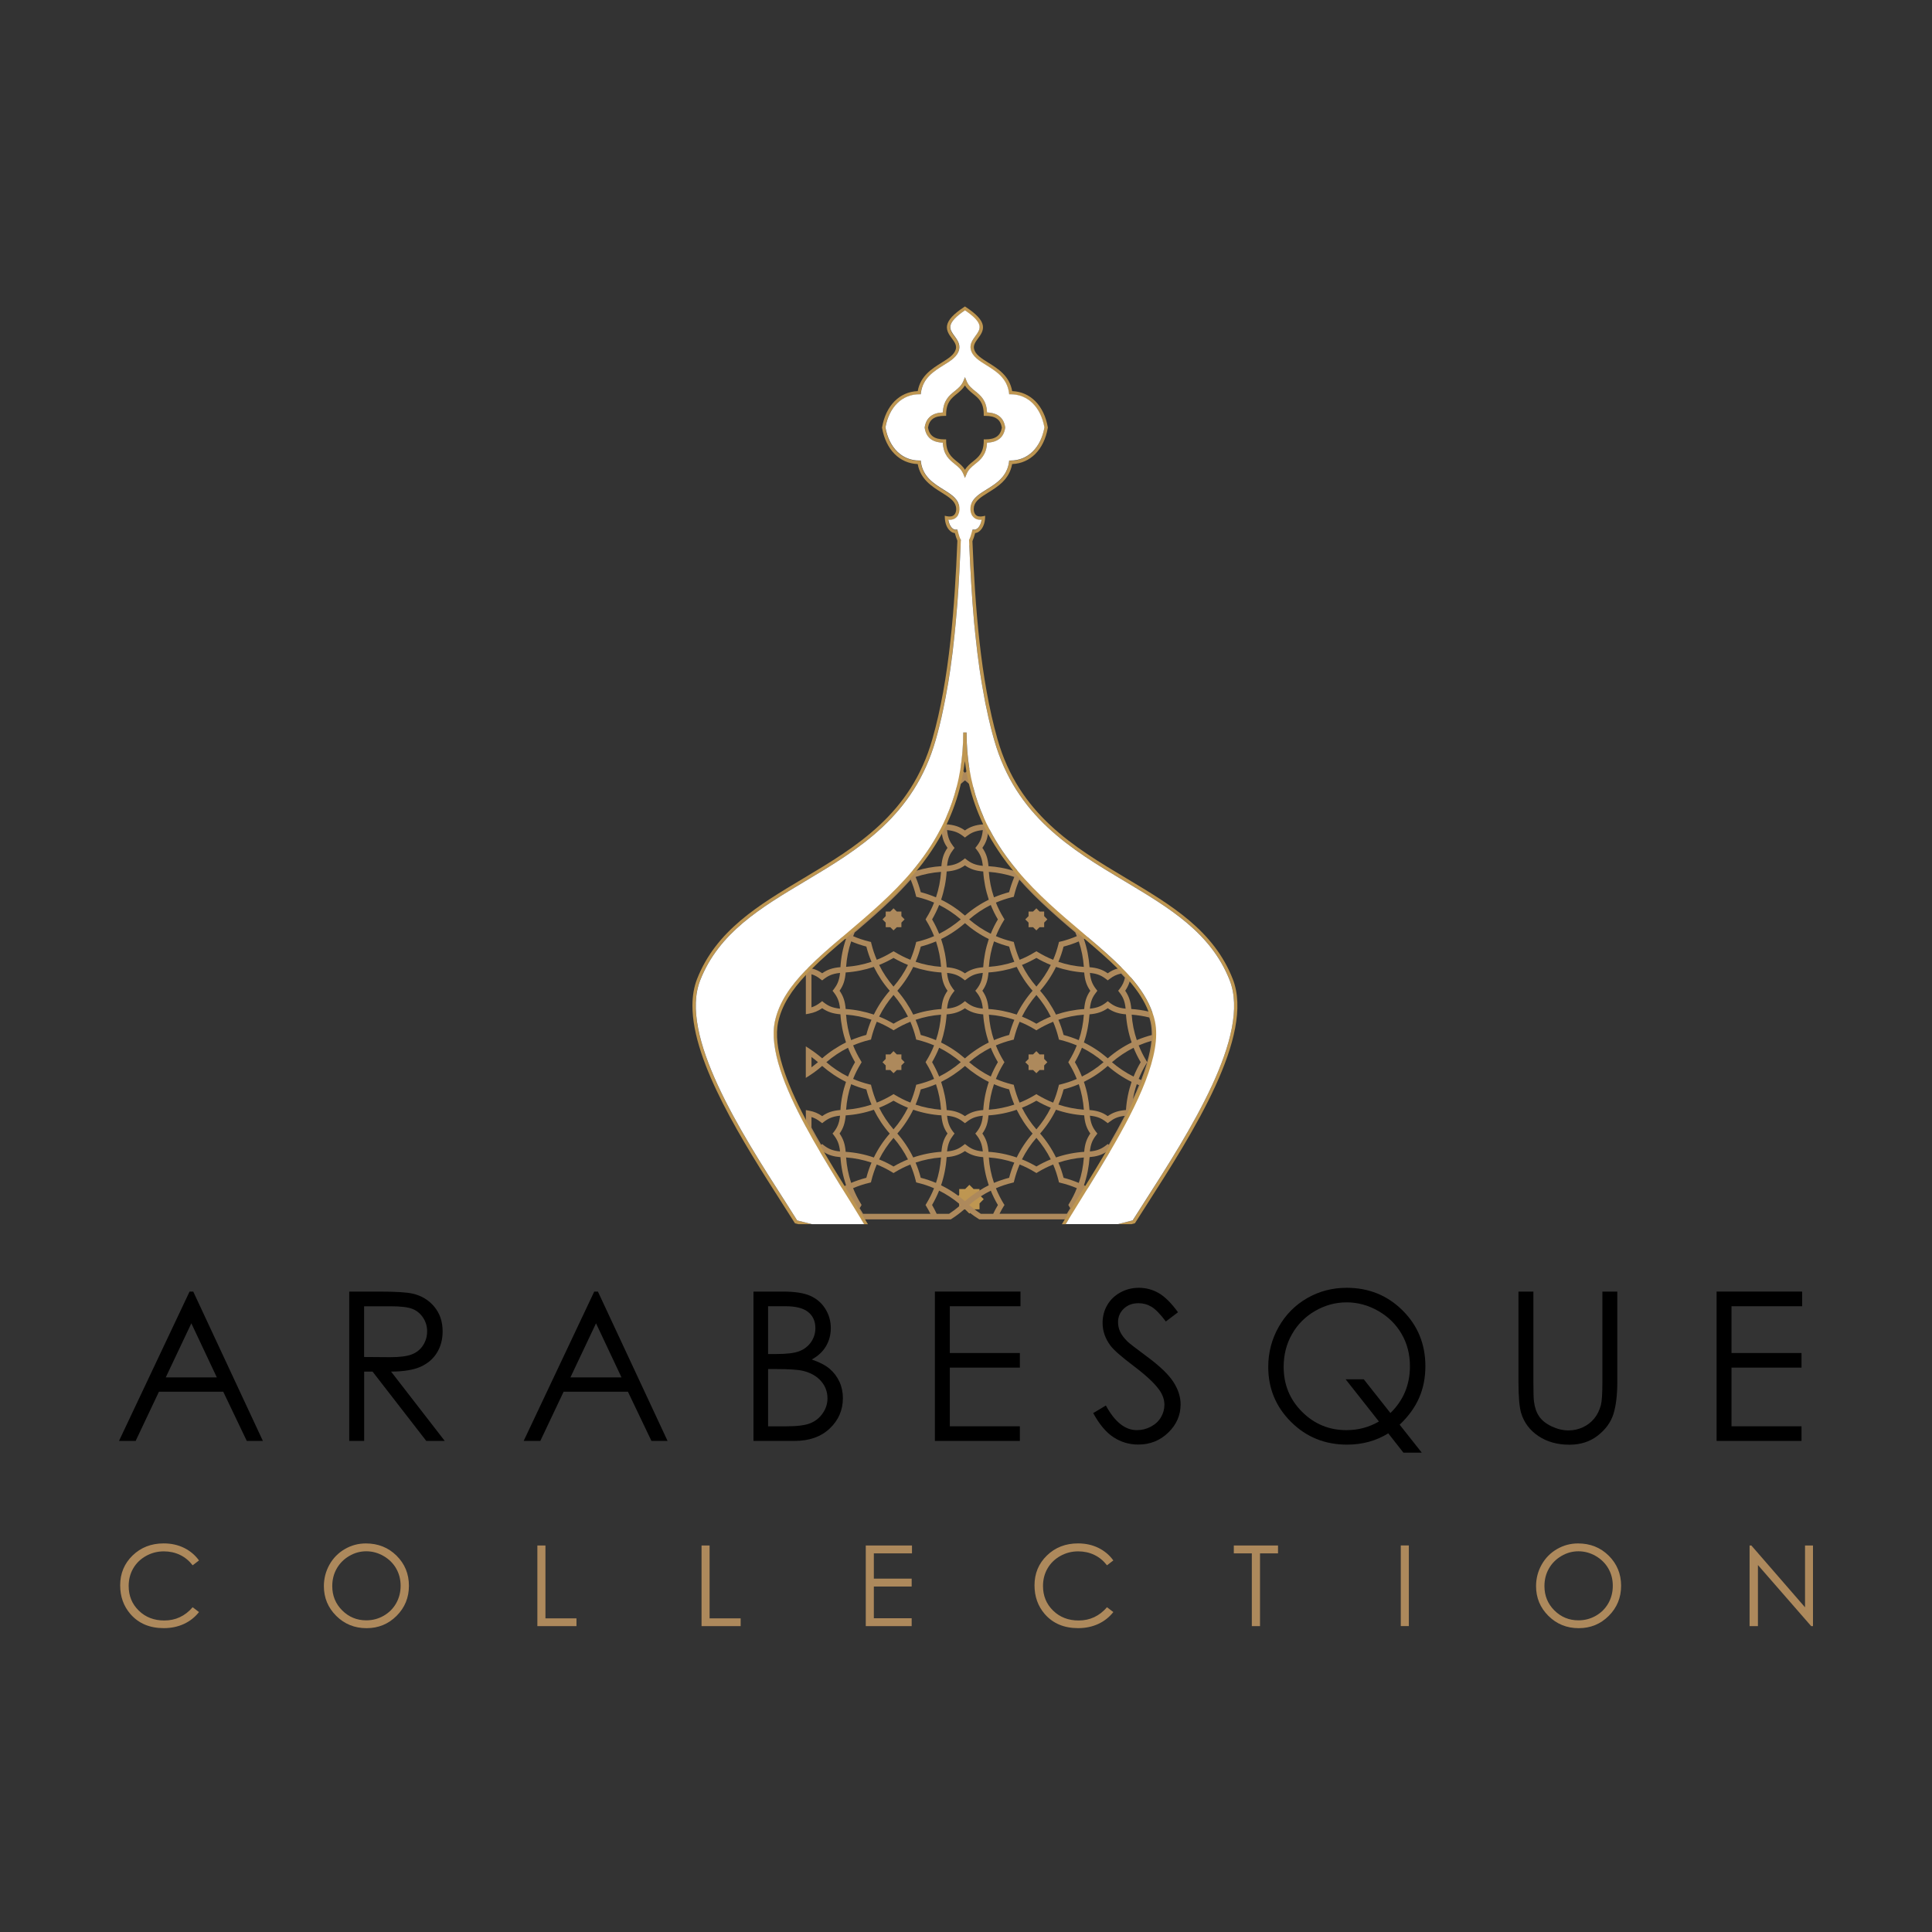 <?xml version="1.0" encoding="utf-8"?>
<!-- Generator: Adobe Illustrator 23.0.5, SVG Export Plug-In . SVG Version: 6.00 Build 0)  -->
<svg version="1.1" id="Layer_1" xmlns="http://www.w3.org/2000/svg" xmlns:xlink="http://www.w3.org/1999/xlink" x="0px" y="0px"
	 viewBox="0 0 500 500" style="enable-background:new 0 0 500 500;" xml:space="preserve">
<rect x="0" y="0" width="500" height="500" fill="#333333" stroke="none"/>
<style type="text/css">
	.st0{fill:#C8AF59;}
	.st1{fill:#C9AD63;}
	.st2{fill:#FFFFFF;}
	.st3{fill:#C1A46B;}
	.st4{fill:none;stroke:#C9AD63;stroke-width:3.235;stroke-miterlimit:10;}
	.st5{fill-rule:evenodd;clip-rule:evenodd;fill:#DAB866;}
	.st6{fill:#D3B366;}
	.st7{fill:#DAB866;}
	.st8{fill:#D87D80;}
	.st9{fill:#DCDDDD;}
	.st10{fill:#CBAB68;}
	.st11{fill:#C1A663;}
	.st12{fill-rule:evenodd;clip-rule:evenodd;fill:#FFFFFF;stroke:#231F20;stroke-width:0.834;stroke-miterlimit:22.926;}
	.st13{fill-rule:evenodd;clip-rule:evenodd;fill:#891C2D;}
	.st14{fill:#DFB87E;}
	.st15{fill:none;}
	.st16{fill-rule:evenodd;clip-rule:evenodd;fill:#BE9651;}
	.st17{fill:#BE9651;}
	.st18{fill:#AD895C;}
	.st19{fill-rule:evenodd;clip-rule:evenodd;fill:#AD895C;}
	.st20{fill:none;stroke:#C9AD63;stroke-width:0.703;stroke-miterlimit:10;}
	.st21{fill:none;stroke:#C9AD63;stroke-width:0.974;stroke-miterlimit:10;}
	.st22{stroke:#C9AD63;stroke-width:0.974;stroke-miterlimit:10;}
</style>
<g>
	<g>
		<path class="st15" d="M249.76,78.8c-2.76,1.82-4.16,3.34-4.44,4.8c-0.24,1.36,0.54,2.44,1.24,3.38c0.66,0.9,1.28,1.74,1.06,2.76
			c-0.34,1.5-1.92,2.48-3.74,3.62c-2.48,1.54-5.54,3.44-6.24,7.44c-4.78,0.18-8.34,3.79-9.34,9.48l-0.02,0.08l0.02,0.08
			c1,5.68,4.56,9.28,9.34,9.46c0.7,4,3.76,5.9,6.24,7.44c1.82,1.14,3.4,2.12,3.74,3.64c0.2,0.88,0.02,1.74-0.44,2.2
			c-0.42,0.42-1.06,0.54-1.94,0.36l-0.54-0.12l0.02,0.58c0.06,1.42,0.58,2.7,1.4,3.4c0.38,0.34,0.8,0.52,1.22,0.56l0.08,0.24
			c0.16,0.6,0.34,1.18,0.62,1.76c-0.7,17.07-2.04,36.13-6.56,51.98c-5.58,19.65-19.95,28.21-33.83,36.49
			c-11.73,7-22.79,13.6-27.79,26.33c-0.82,2.12-1.2,4.48-1.2,6.98c0,15.01,13.42,35.97,23.61,51.9c1.1,1.7,2.14,3.36,3.14,4.92
			l0.1,0.16l0.16,0.04c0.24,0.06,0.48,0.12,0.72,0.18h18.23c-0.24-0.42-0.5-0.82-0.76-1.26h22.43l0.18-0.12
			c1.16-0.74,2.28-1.58,3.34-2.5h0.26l1.1,1.1l0.16-0.16c0.72,0.56,1.46,1.08,2.24,1.56l0.18,0.12h22.41
			c-0.26,0.44-0.52,0.84-0.76,1.26h18.23c0.24-0.06,0.48-0.12,0.72-0.18l0.16-0.04l0.1-0.16c1-1.56,2.04-3.22,3.14-4.92
			c11.91-18.61,28.21-44.08,22.41-58.88c-4.99-12.73-16.07-19.33-27.79-26.33c-13.88-8.28-28.25-16.85-33.83-36.49
			c-4.5-15.85-5.86-34.89-6.56-51.96c0.3-0.58,0.46-1.18,0.64-1.78l0.06-0.24c0.44-0.04,0.84-0.22,1.22-0.56
			c0.82-0.72,1.34-1.98,1.4-3.4l0.02-0.58l-0.54,0.12c-0.86,0.18-1.52,0.06-1.94-0.36c-0.46-0.46-0.62-1.32-0.44-2.2
			c0.34-1.52,1.92-2.5,3.74-3.64c2.48-1.54,5.54-3.44,6.24-7.44c4.78-0.18,8.34-3.78,9.34-9.46l0.02-0.08l-0.02-0.08
			c-1-5.7-4.56-9.3-9.34-9.48c-0.7-4-3.76-5.9-6.24-7.44c-1.82-1.14-3.4-2.12-3.74-3.62c-0.22-1.02,0.4-1.86,1.06-2.76
			c0.7-0.94,1.48-2.02,1.24-3.38c-0.26-1.46-1.68-2.98-4.44-4.8l-0.24-0.16L249.76,78.8z"/>
		<polygon class="st16" points="248.96,308.43 248.96,309.55 248.16,310.35 248.96,311.14 248.96,312.27 250.08,312.27 
			250.88,313.06 251.67,312.27 252.8,312.27 252.8,311.14 253.59,310.35 252.8,309.55 252.8,308.43 251.67,308.43 250.88,307.63 
			250.08,308.43 		"/>
		<path class="st17" d="M253.84,309.6l-0.34-0.34v-1.54h-1.54l-1.09-1.09l-1.09,1.09h-1.54v1.54l-1.09,1.09l1.09,1.09v1.54h1.54
			l1.09,1.09l0.16-0.16l0.93-0.93h1.54v-1.54l1.09-1.09L253.84,309.6z M252.08,310.84v0.71h-0.71l-0.49,0.5l-0.5-0.5h-0.71v-0.71
			l-0.16-0.16l-0.34-0.34l0.49-0.49v-0.71h0.71l0.5-0.51l0.49,0.51h0.71v0.71l0.51,0.49l-0.4,0.38L252.08,310.84z"/>
		<path class="st18" d="M251.79,201.97c-0.14-0.63-0.28-1.28-0.4-1.96l-0.23-1.23l-0.26,0.22l-0.69,0.57l-0.08,0.08l-0.39,0.34
			l-0.4-0.34l-0.08-0.06l-0.69-0.59l-0.26-0.22l-0.22,1.23c-0.12,0.63-0.26,1.26-0.42,1.96l-0.45,2.04l0.36-0.3l1.11-0.91l0.16-0.12
			c0.32-0.24,0.59-0.47,0.89-0.73c0.3,0.26,0.59,0.49,0.89,0.75l0.16,0.14l1.11,0.87l0.36,0.3L251.79,201.97z M299.12,263.92
			c-0.12-0.46-0.24-0.91-0.4-1.42l-0.14-0.38l-0.34-0.08l-0.04-0.02c-0.32-0.08-0.63-0.16-0.97-0.24c-1.46-0.34-2.97-0.55-4.45-0.65
			c-0.16-1.98-0.63-3.34-1.58-4.73c0.53-0.77,0.91-1.54,1.17-2.41c0.1-0.34,0.18-0.69,0.26-1.07v-0.02l0.06-0.34l-0.24-0.28
			c-0.5-0.53-1.01-1.09-1.54-1.64l-0.26-0.26l-0.35,0.06h-0.02c-0.36,0.06-0.69,0.12-1.01,0.2c-0.95,0.26-1.76,0.65-2.59,1.25
			c-1.36-0.97-2.75-1.42-4.71-1.58c-0.18-2.51-0.65-4.94-1.46-7.3l0.16-0.08l0.14-0.06l0.69-0.35l0.3-0.14l-1.34-1.15
			c-1.13-0.95-2.25-1.92-3.4-2.89c-1.46-1.25-2.91-2.51-4.31-3.8c-2.99-2.71-5.89-5.58-8.6-8.74l-0.73-0.85l-0.14,0.32l-0.16,0.34
			c-0.3-0.1-0.59-0.2-0.89-0.28c-2.08-0.65-4.23-1.03-6.41-1.17c-0.16-1.98-0.61-3.34-1.58-4.73c0.79-1.13,1.25-2.23,1.46-3.68
			v-0.02c0.06-0.32,0.1-0.65,0.12-1.01l0.32-0.02l0.31-0.02l-0.55-1.13v-0.3h-0.16l-1.17-2.37l-0.02,0.55l-0.1,1.84v0.06
			c-1.98,0.16-3.34,0.61-4.73,1.58c-1.38-0.97-2.75-1.42-4.73-1.58v-0.06l-0.1-1.84l-0.02-0.55l-1.17,2.37h-0.16v0.3l-0.55,1.13
			l0.34,0.02l0.29,0.02c0.02,0.36,0.06,0.69,0.12,1.01v0.02c0.22,1.44,0.67,2.55,1.47,3.68c-0.97,1.38-1.42,2.75-1.58,4.73
			c-2.18,0.14-4.33,0.52-6.41,1.17c-0.29,0.08-0.59,0.18-0.89,0.28l-0.14-0.32l-0.16-0.34l-0.73,0.85
			c-1.88,2.22-3.87,4.27-5.89,6.23c-2.75,2.63-5.6,5.1-8.52,7.59c-0.63,0.53-1.26,1.07-1.9,1.6l-1.34,1.15l0.3,0.14l0.69,0.35
			l0.14,0.06l0.16,0.08c-0.81,2.35-1.29,4.79-1.44,7.3c-1.98,0.16-3.36,0.61-4.72,1.58c-0.83-0.59-1.66-0.99-2.61-1.22
			c-0.24-0.08-0.49-0.14-0.75-0.18l-0.26-0.04l-0.61-0.12v12.16l0.87-0.16c1.27-0.24,2.31-0.67,3.36-1.4
			c1.36,0.95,2.75,1.42,4.72,1.58c0.16,2.47,0.65,4.92,1.44,7.28c-2.21,1.09-4.29,2.47-6.17,4.11c-0.97-0.85-2.02-1.64-3.1-2.35
			l-1.13-0.75v8.17l1.13-0.73c1.09-0.71,2.13-1.5,3.1-2.37c1.88,1.64,3.96,3.03,6.17,4.13c-0.79,2.33-1.29,4.78-1.44,7.28
			c-1.98,0.16-3.36,0.61-4.72,1.58c-1.05-0.73-2.1-1.17-3.36-1.4l-0.87-0.16v4.9l0.1,0.16c0.91,1.68,1.9,3.44,3.03,5.36l0.39,0.67
			l0.24-0.16l0.4-0.3l0.08-0.04c0.18,0.14,0.38,0.26,0.55,0.36c1.19,0.73,2.45,1.09,4.17,1.23c0.16,2.49,0.65,4.94,1.44,7.28
			l-0.36,0.18l-0.34,0.18l-0.46,0.24l-0.23,0.12l1.2,1.96c0.69,1.13,1.37,2.21,2.04,3.28l0.22,0.38c0.32,0.52,0.63,1.03,0.93,1.52
			c0.14,0.2,0.26,0.41,0.38,0.61l0.22,0.36h23.51l0.18-0.12c1.15-0.73,2.25-1.56,3.3-2.47l0.2-0.16c0.41,0.38,0.85,0.73,1.31,1.09
			c0.71,0.55,1.44,1.07,2.21,1.54l0.18,0.12h23.49l0.22-0.36l0.04-0.08l0.02-0.02c0.39-0.67,0.83-1.34,1.25-2.04l0.18-0.28
			c0.67-1.11,1.38-2.23,2.1-3.42l1.18-1.92l-0.23-0.12l-0.46-0.24l-0.34-0.18l-0.36-0.18c0.81-2.33,1.28-4.79,1.46-7.28
			c1.7-0.14,2.97-0.51,4.15-1.23c0.18-0.12,0.38-0.24,0.55-0.36l0.08,0.04l0.4,0.3l0.24,0.16l0.4-0.67
			c1.94-3.32,3.54-6.23,4.93-8.96l0.25-0.47c1.23-2.45,2.29-4.76,3.19-6.92l0.28-0.65c1.96-4.9,2.97-9,3.08-12.5l0.22-6.74
			L299.12,263.92z M210.01,276.22v-2.67c0.57,0.41,1.13,0.87,1.68,1.34C211.13,275.35,210.58,275.81,210.01,276.22L210.01,276.22z
			 M297.44,263.33c0.14,0.44,0.24,0.83,0.32,1.21c0.22,1.03,0.32,2.13,0.32,3.32c-1.33,0.36-2.63,0.79-3.88,1.32
			c-0.71-2.12-1.17-4.33-1.32-6.59C294.41,262.72,295.96,262.95,297.44,263.33L297.44,263.33z M255.82,298.09
			c-0.16-1.98-0.61-3.34-1.58-4.73c0.97-1.36,1.43-2.75,1.58-4.7c2.49-0.16,4.94-0.65,7.3-1.46c1.09,2.21,2.47,4.31,4.11,6.17
			c-1.64,1.88-3.03,3.96-4.11,6.19C260.76,298.74,258.31,298.25,255.82,298.09L255.82,298.09z M262.5,300.88
			c-0.53,1.26-0.99,2.59-1.34,3.93c-1.34,0.34-2.65,0.79-3.92,1.32c-0.73-2.12-1.17-4.33-1.33-6.58
			C258.17,299.71,260.39,300.16,262.5,300.88L262.5,300.88z M252.79,308.53c-0.3,0.2-0.59,0.4-0.87,0.61
			c-0.75,0.53-1.48,1.11-2.19,1.72l-0.22-0.18c-0.29-0.28-0.61-0.51-0.93-0.75c-0.18-0.16-0.36-0.3-0.56-0.45
			c-1.4-1.05-2.91-1.96-4.47-2.73c0.79-2.33,1.28-4.79,1.44-7.28c1.98-0.16,3.34-0.63,4.73-1.58c1.38,0.95,2.75,1.42,4.73,1.58
			c0.16,2.49,0.65,4.94,1.44,7.28c-0.81,0.4-1.62,0.85-2.39,1.34C253.27,308.23,253.01,308.37,252.79,308.53L252.79,308.53z
			 M236.34,299.55c-1.09-2.24-2.47-4.31-4.11-6.19c1.64-1.86,3.02-3.95,4.11-6.17c2.35,0.81,4.81,1.31,7.3,1.46
			c0.16,1.96,0.61,3.34,1.58,4.7c-0.97,1.38-1.42,2.75-1.58,4.73C241.15,298.25,238.7,298.74,236.34,299.55L236.34,299.55z
			 M243.54,299.55c-0.16,2.25-0.59,4.47-1.31,6.58c-1.28-0.53-2.59-0.99-3.94-1.32c-0.35-1.34-0.79-2.67-1.34-3.93
			C239.07,300.16,241.31,299.71,243.54,299.55L243.54,299.55z M225.51,281.16l-0.1-0.43l-0.43-0.1c-1.44-0.36-2.85-0.81-4.19-1.41
			c0.53-1.36,1.21-2.69,1.98-3.95l0.22-0.38l-0.22-0.38c-0.77-1.27-1.44-2.59-1.98-3.97c1.34-0.57,2.75-1.05,4.19-1.4l0.43-0.1
			l0.1-0.43c0.36-1.42,0.83-2.83,1.4-4.19c1.37,0.55,2.69,1.21,3.96,1.98l0.38,0.24l0.4-0.24c1.25-0.77,2.59-1.42,3.96-1.98
			c0.57,1.37,1.05,2.77,1.4,4.19l0.1,0.43l0.44,0.1c1.44,0.36,2.85,0.83,4.19,1.4c-0.53,1.38-1.21,2.71-1.98,3.97l-0.22,0.38
			l0.22,0.38c0.77,1.26,1.44,2.59,1.98,3.95c-1.34,0.59-2.75,1.05-4.19,1.41l-0.44,0.1l-0.1,0.43c-0.36,1.44-0.83,2.85-1.4,4.19
			c-1.36-0.53-2.71-1.21-3.96-1.96l-0.4-0.24l-0.38,0.24c-1.27,0.75-2.59,1.42-3.96,1.96C226.34,284.01,225.86,282.61,225.51,281.16
			L225.51,281.16z M225.55,285.87c-2.13,0.71-4.35,1.15-6.58,1.32c0.16-2.25,0.59-4.47,1.31-6.6c1.28,0.55,2.59,1.01,3.93,1.34
			C224.56,283.28,224.99,284.58,225.55,285.87L225.55,285.87z M220.27,269.18c-0.71-2.12-1.15-4.33-1.31-6.59
			c2.23,0.16,4.45,0.61,6.58,1.32c-0.55,1.26-0.99,2.57-1.34,3.92C222.86,268.19,221.55,268.65,220.27,269.18L220.27,269.18z
			 M225.51,244.21l-0.1-0.43l-0.43-0.1c-1.44-0.36-2.85-0.81-4.19-1.4c0.12-0.32,0.26-0.63,0.4-0.97c0.22-0.16,0.41-0.34,0.63-0.51
			c3-2.57,6.03-5.2,8.98-8.05c1.68-1.62,3.3-3.32,4.88-5.1c0.55,1.31,0.99,2.65,1.33,4.01l0.1,0.43l0.44,0.1
			c1.44,0.35,2.85,0.83,4.19,1.4c-0.53,1.38-1.21,2.71-1.98,3.95l-0.22,0.4l0.22,0.38c0.77,1.26,1.44,2.59,1.98,3.95
			c-1.34,0.59-2.75,1.05-4.19,1.4l-0.44,0.1l-0.1,0.43c-0.36,1.44-0.83,2.85-1.4,4.19c-1.36-0.53-2.71-1.21-3.96-1.98l-0.4-0.22
			l-0.38,0.22c-1.27,0.77-2.59,1.44-3.96,1.98C226.34,247.06,225.86,245.65,225.51,244.21L225.51,244.21z M225.55,248.91
			c-2.13,0.71-4.35,1.15-6.58,1.31c0.16-2.25,0.59-4.45,1.31-6.59c1.28,0.55,2.59,0.99,3.93,1.34
			C224.56,246.33,224.99,247.63,225.55,248.91L225.55,248.91z M271.26,235.17c1.66,1.52,3.32,2.99,5,4.43
			c0.67,0.57,1.34,1.15,2.02,1.7c0.14,0.34,0.28,0.65,0.4,0.97c-1.34,0.59-2.75,1.05-4.19,1.4l-0.43,0.1l-0.1,0.43
			c-0.36,1.44-0.81,2.85-1.4,4.19c-1.37-0.53-2.69-1.21-3.96-1.98l-0.37-0.22l-0.4,0.22c-1.25,0.77-2.57,1.44-3.95,1.98
			c-0.57-1.34-1.05-2.75-1.41-4.19l-0.1-0.43l-0.44-0.1c-1.42-0.36-2.83-0.81-4.19-1.4c0.55-1.36,1.21-2.69,1.98-3.95l0.24-0.38
			l-0.24-0.4c-0.77-1.25-1.43-2.57-1.98-3.95c1.37-0.58,2.77-1.05,4.19-1.4l0.44-0.1l0.1-0.43c0.34-1.36,0.79-2.71,1.33-4.01
			C266.16,230.33,268.67,232.8,271.26,235.17L271.26,235.17z M279.19,243.64c0.71,2.14,1.15,4.33,1.31,6.59
			c-2.24-0.16-4.45-0.59-6.59-1.31c0.55-1.28,0.99-2.59,1.34-3.94C276.6,244.62,277.9,244.19,279.19,243.64L279.19,243.64z
			 M256.41,278.61c-2-0.99-3.89-2.25-5.6-3.72c1.7-1.48,3.6-2.73,5.6-3.74c0.51,1.29,1.13,2.53,1.84,3.74
			C257.54,276.08,256.92,277.33,256.41,278.61L256.41,278.61z M257.24,280.59c1.27,0.55,2.57,1.01,3.92,1.34
			c0.35,1.34,0.81,2.65,1.34,3.94c-2.12,0.71-4.33,1.15-6.59,1.32C256.08,284.94,256.51,282.73,257.24,280.59L257.24,280.59z
			 M252.77,293.82c0.85,1.09,1.38,2.18,1.58,4.17c-2.02-0.18-3.09-0.73-4.17-1.58l-0.45-0.34l-0.44,0.34
			c-1.1,0.85-2.17,1.4-4.19,1.58c0.2-2,0.75-3.08,1.58-4.17l0.36-0.46l-0.36-0.43c-0.83-1.09-1.38-2.18-1.58-4.19
			c2.02,0.2,3.09,0.75,4.19,1.6l0.44,0.34l0.45-0.34c1.09-0.85,2.15-1.4,4.17-1.6c-0.2,2.02-0.73,3.1-1.58,4.19l-0.36,0.43
			L252.77,293.82z M249.73,288.86c-1.38-0.97-2.75-1.42-4.73-1.58c-0.16-2.49-0.65-4.94-1.44-7.28c2.22-1.11,4.29-2.49,6.17-4.13
			c1.88,1.64,3.95,3.03,6.17,4.13c-0.79,2.33-1.28,4.78-1.44,7.28C252.48,287.43,251.11,287.89,249.73,288.86L249.73,288.86z
			 M243.05,278.61c-0.52-1.28-1.13-2.53-1.82-3.72c0.69-1.21,1.31-2.45,1.82-3.74c1.99,1.01,3.89,2.25,5.6,3.74
			C246.94,276.36,245.04,277.63,243.05,278.61L243.05,278.61z M243.54,287.2c-2.24-0.18-4.47-0.61-6.59-1.32
			c0.55-1.29,0.99-2.59,1.34-3.94c1.34-0.34,2.65-0.79,3.94-1.34C242.95,282.73,243.38,284.94,243.54,287.2L243.54,287.2z
			 M243.64,251.68c0.16,1.98,0.61,3.36,1.58,4.73c-0.97,1.38-1.42,2.75-1.58,4.73c-2.49,0.16-4.94,0.65-7.3,1.44
			c-1.09-2.21-2.47-4.29-4.11-6.17c1.64-1.86,3.02-3.95,4.11-6.17C238.7,251.03,241.15,251.52,243.64,251.68L243.64,251.68z
			 M236.96,248.91c0.55-1.28,0.99-2.59,1.34-3.94c1.34-0.35,2.65-0.79,3.94-1.34c0.71,2.14,1.15,4.35,1.31,6.59
			C241.31,250.06,239.07,249.63,236.96,248.91L236.96,248.91z M252.77,256.86c0.85,1.09,1.38,2.15,1.58,4.17
			c-2.02-0.2-3.09-0.73-4.17-1.58l-0.45-0.36l-0.44,0.36c-1.1,0.85-2.17,1.38-4.19,1.58c0.2-2.02,0.75-3.09,1.58-4.17l0.36-0.46
			l-0.36-0.43c-0.83-1.11-1.38-2.18-1.58-4.19c2.02,0.2,3.09,0.75,4.19,1.6l0.44,0.34l0.45-0.34c1.09-0.85,2.15-1.4,4.17-1.6
			c-0.2,2.02-0.73,3.09-1.58,4.19l-0.36,0.43L252.77,256.86z M254.45,262.52c0.16,2.47,0.65,4.92,1.44,7.28
			c-2.22,1.09-4.29,2.47-6.17,4.11c-1.88-1.64-3.95-3.02-6.17-4.11c0.79-2.35,1.28-4.81,1.44-7.28c1.98-0.16,3.34-0.63,4.73-1.58
			C251.11,261.89,252.48,262.36,254.45,262.52L254.45,262.52z M243.54,262.6c-0.16,2.25-0.59,4.47-1.31,6.59
			c-1.28-0.53-2.59-0.99-3.94-1.34c-0.35-1.35-0.79-2.65-1.34-3.92C239.07,263.21,241.31,262.76,243.54,262.6L243.54,262.6z
			 M255.92,262.6c2.26,0.16,4.47,0.61,6.59,1.32c-0.53,1.26-0.99,2.59-1.34,3.92c-1.34,0.35-2.65,0.81-3.92,1.34
			C256.51,267.07,256.08,264.85,255.92,262.6L255.92,262.6z M255.82,261.13c-0.16-1.98-0.61-3.34-1.58-4.73
			c0.97-1.36,1.43-2.75,1.58-4.73c2.49-0.16,4.94-0.65,7.3-1.44c1.09,2.21,2.47,4.31,4.11,6.17c-1.64,1.88-3.03,3.96-4.11,6.17
			C260.76,261.79,258.31,261.29,255.82,261.13L255.82,261.13z M255.92,250.22c0.16-2.24,0.59-4.45,1.33-6.59
			c1.27,0.55,2.57,0.99,3.92,1.34c0.35,1.35,0.81,2.65,1.34,3.94C260.39,249.63,258.17,250.06,255.92,250.22L255.92,250.22z
			 M268.22,257.5c1.46,1.72,2.73,3.6,3.72,5.6c-1.28,0.51-2.53,1.13-3.72,1.84c-1.21-0.71-2.45-1.32-3.74-1.84
			C265.49,261.1,266.73,259.22,268.22,257.5L268.22,257.5z M264.48,249.73c1.29-0.52,2.53-1.13,3.74-1.82
			c1.18,0.69,2.43,1.3,3.72,1.82c-0.99,2.02-2.26,3.9-3.72,5.6C266.73,253.62,265.49,251.74,264.48,249.73L264.48,249.73z
			 M258.25,237.94c-0.71,1.19-1.33,2.43-1.84,3.72c-2-0.99-3.89-2.25-5.6-3.72c1.7-1.48,3.6-2.73,5.6-3.74
			C256.92,235.49,257.54,236.74,258.25,237.94L258.25,237.94z M255.9,243.02c-0.79,2.35-1.28,4.81-1.44,7.3
			c-1.98,0.16-3.34,0.61-4.73,1.58c-1.38-0.97-2.75-1.42-4.73-1.58c-0.16-2.49-0.65-4.94-1.44-7.3c2.22-1.09,4.29-2.47,6.17-4.11
			C251.61,240.55,253.68,241.94,255.9,243.02L255.9,243.02z M243.05,241.66c-0.52-1.29-1.13-2.53-1.82-3.72
			c0.69-1.21,1.31-2.45,1.82-3.74c1.99,1.01,3.89,2.25,5.6,3.74C246.94,239.4,245.04,240.67,243.05,241.66L243.05,241.66z
			 M231.24,247.91c1.21,0.69,2.45,1.3,3.74,1.82c-1.01,2.02-2.25,3.9-3.74,5.6c-1.46-1.7-2.73-3.58-3.72-5.6
			C228.81,249.21,230.06,248.6,231.24,247.91L231.24,247.91z M234.98,263.09c-1.29,0.51-2.53,1.13-3.74,1.84
			c-1.19-0.71-2.43-1.32-3.72-1.84c0.99-2,2.25-3.88,3.72-5.6C232.72,259.22,233.97,261.1,234.98,263.09L234.98,263.09z
			 M231.24,284.86c1.21,0.69,2.45,1.31,3.74,1.82c-1.01,2.02-2.25,3.9-3.74,5.6c-1.46-1.7-2.73-3.58-3.72-5.6
			C228.81,286.17,230.06,285.55,231.24,284.86L231.24,284.86z M234.98,300.05c-1.29,0.52-2.53,1.13-3.74,1.84
			c-1.19-0.71-2.43-1.32-3.72-1.84c0.99-2,2.25-3.88,3.72-5.57C232.72,296.17,233.97,298.05,234.98,300.05L234.98,300.05z
			 M268.22,294.47c1.46,1.7,2.73,3.58,3.72,5.57c-1.28,0.52-2.53,1.13-3.72,1.84c-1.21-0.71-2.45-1.32-3.74-1.84
			C265.49,298.05,266.73,296.17,268.22,294.47L268.22,294.47z M264.48,286.68c1.29-0.51,2.53-1.13,3.74-1.82
			c1.18,0.69,2.43,1.31,3.72,1.82c-0.99,2.02-2.26,3.9-3.72,5.6C266.73,290.58,265.49,288.7,264.48,286.68L264.48,286.68z
			 M268.59,283.4l-0.37-0.24l-0.4,0.24c-1.25,0.75-2.57,1.42-3.95,1.96c-0.57-1.34-1.05-2.75-1.41-4.19l-0.1-0.43l-0.44-0.1
			c-1.42-0.36-2.83-0.81-4.19-1.41c0.55-1.36,1.21-2.69,1.98-3.95l0.24-0.38l-0.24-0.38c-0.77-1.27-1.43-2.59-1.98-3.97
			c1.37-0.57,2.77-1.05,4.19-1.4l0.44-0.1l0.1-0.43c0.36-1.42,0.83-2.83,1.41-4.19c1.38,0.55,2.71,1.21,3.95,1.98l0.4,0.24
			l0.37-0.24c1.27-0.77,2.59-1.42,3.96-1.98c0.59,1.37,1.04,2.77,1.4,4.19l0.1,0.43l0.43,0.1c1.44,0.36,2.85,0.83,4.19,1.4
			c-0.53,1.38-1.21,2.71-1.98,3.97l-0.22,0.38l0.22,0.38c0.77,1.26,1.44,2.59,1.98,3.95c-1.34,0.59-2.75,1.05-4.19,1.41l-0.43,0.1
			l-0.1,0.43c-0.36,1.44-0.81,2.85-1.4,4.19C271.18,284.82,269.86,284.15,268.59,283.4L268.59,283.4z M273.91,263.92
			c2.14-0.71,4.35-1.17,6.59-1.32c-0.16,2.25-0.59,4.47-1.31,6.59c-1.29-0.53-2.59-0.99-3.93-1.34
			C274.9,266.49,274.46,265.19,273.91,263.92L273.91,263.92z M275.26,281.93c1.34-0.34,2.65-0.79,3.93-1.34
			c0.71,2.14,1.15,4.35,1.31,6.6c-2.24-0.18-4.45-0.61-6.59-1.32C274.46,284.58,274.9,283.28,275.26,281.93L275.26,281.93z
			 M280,278.61c-0.51-1.28-1.12-2.53-1.82-3.72c0.69-1.21,1.31-2.45,1.82-3.74c2.02,1.01,3.9,2.25,5.6,3.74
			C283.9,276.36,282.02,277.63,280,278.61L280,278.61z M286.68,275.86c1.88,1.66,3.96,3.04,6.17,4.13
			c-0.79,2.33-1.29,4.78-1.45,7.28c-1.97,0.16-3.34,0.61-4.72,1.58c-1.36-0.97-2.75-1.42-4.71-1.58c-0.18-2.49-0.65-4.94-1.46-7.28
			C282.73,278.89,284.83,277.51,286.68,275.86L286.68,275.86z M287.77,274.9c1.72-1.48,3.6-2.73,5.6-3.74
			c0.52,1.29,1.13,2.53,1.84,3.74c-0.71,1.19-1.32,2.43-1.84,3.72C291.37,277.63,289.49,276.38,287.77,274.9L287.77,274.9z
			 M294.2,280.59c0.2,0.1,0.39,0.18,0.59,0.26c-0.47,1.17-1.01,2.35-1.58,3.6C293.44,283.14,293.76,281.86,294.2,280.59
			L294.2,280.59z M294.69,279.23c0.55-1.36,1.21-2.69,1.98-3.95l0.22-0.36c-0.41,1.44-0.93,2.97-1.56,4.59
			C295.13,279.4,294.91,279.32,294.69,279.23L294.69,279.23z M296.67,274.52c-0.77-1.27-1.42-2.59-1.98-3.97
			c1.07-0.46,2.17-0.85,3.28-1.15v0.08c-0.16,1.64-0.52,3.44-1.09,5.4L296.67,274.52z M292.87,269.79
			c-2.24,1.09-4.31,2.47-6.19,4.11c-1.86-1.64-3.95-3.02-6.17-4.11c0.81-2.35,1.28-4.81,1.46-7.28c1.96-0.16,3.34-0.63,4.71-1.58
			c1.38,0.95,2.75,1.42,4.72,1.58C291.57,264.99,292.06,267.44,292.87,269.79L292.87,269.79z M286.25,253.38l0.43,0.34l0.46-0.34
			c0.99-0.77,1.86-1.19,3-1.42c0.34,0.34,0.67,0.69,0.99,1.05c-0.23,1.13-0.65,2-1.4,2.97l-0.35,0.43l0.35,0.46
			c0.85,1.09,1.38,2.15,1.58,4.17c-2-0.2-3.08-0.73-4.17-1.58l-0.46-0.36l-0.43,0.36c-1.11,0.85-2.18,1.38-4.19,1.58
			c0.2-2.02,0.75-3.09,1.6-4.17l0.34-0.46l-0.34-0.43c-0.85-1.11-1.4-2.18-1.6-4.19C284.07,251.98,285.14,252.53,286.25,253.38
			L286.25,253.38z M280.59,251.68c0.16,1.98,0.61,3.36,1.58,4.73c-0.97,1.38-1.42,2.75-1.58,4.73c-2.49,0.16-4.94,0.65-7.3,1.44
			c-1.09-2.21-2.47-4.29-4.11-6.17c1.64-1.86,3.03-3.95,4.11-6.17C275.65,251.03,278.1,251.52,280.59,251.68L280.59,251.68z
			 M262.5,226.95c-0.53,1.29-0.99,2.59-1.34,3.94c-1.34,0.36-2.65,0.81-3.92,1.34c-0.73-2.12-1.17-4.33-1.33-6.59
			C258.17,225.8,260.36,226.24,262.5,226.95L262.5,226.95z M246.68,219.91l0.36-0.46l-0.36-0.46c-0.83-1.09-1.38-2.15-1.58-4.17
			c2.02,0.2,3.09,0.75,4.17,1.58l0.46,0.36l0.45-0.36c1.09-0.83,2.15-1.38,4.17-1.58c-0.2,2.02-0.73,3.08-1.58,4.17l-0.36,0.46
			l0.36,0.46c0.85,1.09,1.38,2.16,1.58,4.17c-2.02-0.2-3.09-0.75-4.17-1.58l-0.45-0.36l-0.44,0.36c-1.1,0.83-2.17,1.38-4.19,1.58
			C245.3,222.06,245.85,221,246.68,219.91L246.68,219.91z M245,225.54c1.98-0.16,3.34-0.61,4.73-1.58c1.38,0.97,2.75,1.42,4.73,1.58
			c0.16,2.49,0.65,4.94,1.44,7.3c-2.22,1.09-4.29,2.47-6.17,4.11c-1.88-1.64-3.95-3.03-6.17-4.11
			C244.35,230.49,244.84,228.04,245,225.54L245,225.54z M243.54,225.64c-0.16,2.26-0.59,4.47-1.31,6.59
			c-1.28-0.53-2.59-0.99-3.94-1.34c-0.35-1.34-0.79-2.65-1.34-3.94C239.09,226.24,241.28,225.8,243.54,225.64L243.54,225.64z
			 M213.21,259.45l-0.43-0.36l-0.46,0.36c-0.77,0.59-1.48,0.99-2.31,1.25v-8.56c0.83,0.24,1.54,0.63,2.31,1.25l0.46,0.34l0.43-0.34
			c1.11-0.85,2.18-1.4,4.19-1.6c-0.2,2.02-0.75,3.09-1.58,4.19l-0.36,0.43l0.36,0.46c0.83,1.09,1.38,2.15,1.58,4.17
			C215.38,260.84,214.32,260.3,213.21,259.45L213.21,259.45z M218.86,261.13c-0.16-1.98-0.61-3.34-1.58-4.73
			c0.97-1.36,1.42-2.75,1.58-4.73c2.49-0.16,4.94-0.65,7.29-1.44c1.09,2.21,2.47,4.31,4.11,6.17c-1.64,1.88-3.03,3.96-4.11,6.17
			C223.81,261.79,221.35,261.29,218.86,261.13L218.86,261.13z M213.86,274.9c1.7-1.48,3.58-2.73,5.6-3.74
			c0.51,1.29,1.13,2.53,1.82,3.74c-0.69,1.19-1.31,2.43-1.82,3.72C217.44,277.63,215.56,276.36,213.86,274.9L213.86,274.9z
			 M213.21,296.41l-0.43-0.34l-0.26,0.2c-0.91-1.56-1.74-3.03-2.51-4.45v-2.73c0.83,0.26,1.54,0.63,2.31,1.25l0.46,0.34l0.43-0.34
			c1.11-0.85,2.18-1.4,4.19-1.6c-0.2,2.02-0.75,3.1-1.58,4.19l-0.36,0.43l0.36,0.46c0.83,1.09,1.38,2.18,1.58,4.17
			C215.38,297.81,214.32,297.26,213.21,296.41L213.21,296.41z M218.86,298.09c-0.16-1.98-0.61-3.34-1.58-4.73
			c0.97-1.36,1.42-2.75,1.58-4.7c2.49-0.16,4.94-0.65,7.29-1.46c1.09,2.21,2.47,4.31,4.11,6.17c-1.64,1.88-3.03,3.96-4.11,6.19
			C223.81,298.74,221.35,298.25,218.86,298.09L218.86,298.09z M225.55,300.88c-0.55,1.26-0.99,2.59-1.34,3.93
			c-1.34,0.34-2.65,0.79-3.93,1.32c-0.71-2.12-1.15-4.33-1.31-6.58C221.2,299.71,223.41,300.16,225.55,300.88L225.55,300.88z
			 M223.35,314.13l-0.1-0.2c-0.26-0.42-0.51-0.83-0.77-1.25c0.1-0.16,0.18-0.3,0.28-0.46l0.22-0.38l-0.22-0.37
			c-0.77-1.27-1.44-2.59-1.98-3.97c1.34-0.57,2.75-1.05,4.19-1.38l0.43-0.12l0.1-0.42c0.36-1.44,0.83-2.85,1.4-4.21
			c1.37,0.55,2.69,1.21,3.96,1.98l0.38,0.24l0.4-0.24c1.25-0.77,2.59-1.42,3.96-1.98c0.57,1.37,1.05,2.77,1.4,4.21l0.1,0.42
			l0.44,0.12c1.44,0.34,2.85,0.81,4.19,1.4c-0.53,1.36-1.21,2.69-1.98,3.96l-0.22,0.37l0.22,0.38c0.37,0.61,0.73,1.25,1.05,1.9
			H223.35z M245.62,314.13h-3.21c-0.35-0.79-0.77-1.54-1.19-2.28c0.69-1.19,1.31-2.45,1.82-3.72c1.84,0.91,3.6,2.06,5.2,3.4
			l0.4,0.32l-0.4,0.32C247.41,312.88,246.54,313.53,245.62,314.13L245.62,314.13z M257.04,314.13h-3.2
			c-0.56-0.36-1.11-0.75-1.62-1.15c-0.24-0.18-0.47-0.35-0.69-0.57c-0.2-0.12-0.4-0.28-0.57-0.43l-0.14-0.12
			c0.45-0.4,0.91-0.77,1.38-1.13c0.34-0.26,0.67-0.49,1.03-0.73c0.2-0.14,0.4-0.28,0.62-0.4c0.83-0.53,1.68-1.03,2.57-1.46
			c0.51,1.26,1.13,2.53,1.84,3.72C257.81,312.58,257.42,313.33,257.04,314.13L257.04,314.13z M258.67,314.13
			c0.32-0.65,0.67-1.29,1.05-1.9l0.24-0.38l-0.24-0.37c-0.77-1.27-1.43-2.59-1.98-3.96c1.37-0.59,2.77-1.07,4.19-1.4l0.44-0.12
			l0.1-0.42c0.36-1.44,0.83-2.85,1.41-4.21c1.38,0.55,2.71,1.21,3.95,1.98l0.4,0.24l0.37-0.24c1.27-0.77,2.59-1.42,3.96-1.98
			c0.59,1.37,1.04,2.77,1.4,4.21l0.1,0.42l0.43,0.12c1.44,0.34,2.85,0.81,4.19,1.38c-0.53,1.38-1.21,2.71-1.98,3.97l-0.22,0.37
			l0.22,0.38c0.1,0.16,0.2,0.3,0.28,0.46c-0.29,0.47-0.57,0.95-0.87,1.42v0.02H258.67z M273.91,300.88
			c2.14-0.71,4.35-1.17,6.59-1.32c-0.16,2.25-0.59,4.47-1.31,6.58c-1.29-0.53-2.59-0.99-3.93-1.32
			C274.9,303.47,274.46,302.14,273.91,300.88L273.91,300.88z M280.59,298.09c-2.49,0.16-4.94,0.65-7.3,1.46
			c-1.09-2.24-2.47-4.31-4.11-6.19c1.64-1.86,3.03-3.95,4.11-6.17c2.35,0.81,4.8,1.31,7.3,1.46c0.16,1.96,0.61,3.34,1.58,4.7
			C281.21,294.75,280.75,296.11,280.59,298.09L280.59,298.09z M282.06,297.99c0.2-2,0.75-3.08,1.6-4.17l0.34-0.46l-0.34-0.43
			c-0.85-1.09-1.4-2.18-1.6-4.19c2.02,0.2,3.08,0.75,4.19,1.6l0.43,0.34l0.46-0.34c1.05-0.81,2.07-1.37,3.95-1.56
			c-1.2,2.29-2.55,4.76-4.13,7.49l-0.28-0.2l-0.43,0.34C285.14,297.26,284.07,297.81,282.06,297.99L282.06,297.99z M249.73,201.96
			c0.3,0.26,0.59,0.49,0.89,0.75l0.16,0.14c-0.26-1.05-0.47-2.12-0.65-3.18l-0.39,0.34l-0.4-0.34c-0.18,1.07-0.4,2.12-0.65,3.15
			l0.16-0.12C249.16,202.45,249.43,202.21,249.73,201.96L249.73,201.96z"/>
		<polygon class="st19" points="229.78,273.42 229.78,274.28 229.17,274.89 229.78,275.5 229.78,276.36 230.64,276.36 
			231.25,276.97 231.86,276.36 232.72,276.36 232.72,275.5 233.33,274.89 232.72,274.28 232.72,273.42 231.86,273.42 231.25,272.81 
			230.64,273.42 		"/>
		<path class="st18" d="M233.28,274.05v-1.17h-1.19l-0.85-0.85l-0.83,0.85h-1.19v1.17l-0.83,0.85l0.83,0.83v1.19h1.19l0.83,0.83
			l0.85-0.83h1.19v-1.19l0.83-0.83L233.28,274.05z M232.17,275.27v0.55h-0.53l-0.4,0.38l-0.38-0.38h-0.53v-0.55l-0.4-0.38l0.4-0.4
			v-0.53h0.53l0.38-0.4l0.4,0.4h0.53v0.53l0.4,0.4L232.17,275.27z"/>
		<polygon class="st19" points="266.74,273.42 266.74,274.28 266.13,274.89 266.74,275.5 266.74,276.36 267.6,276.36 268.21,276.97 
			268.82,276.36 269.68,276.36 269.68,275.5 270.29,274.89 269.68,274.28 269.68,273.42 268.82,273.42 268.21,272.81 267.6,273.42 
					"/>
		<path class="st18" d="M270.23,274.05v-1.17h-1.19l-0.83-0.85l-0.85,0.85h-1.17v1.17l-0.85,0.85l0.85,0.83v1.19h1.17l0.85,0.83
			l0.83-0.83h1.19v-1.19l0.83-0.83L270.23,274.05z M269.14,275.27v0.55h-0.55l-0.38,0.38l-0.39-0.38h-0.53v-0.55l-0.4-0.38l0.4-0.4
			v-0.53h0.53l0.39-0.4l0.38,0.4h0.55v0.53l0.38,0.4L269.14,275.27z"/>
		<polygon class="st19" points="229.78,236.46 229.78,237.32 229.17,237.93 229.78,238.54 229.78,239.41 230.64,239.41 
			231.25,240.02 231.86,239.41 232.72,239.41 232.72,238.54 233.33,237.93 232.72,237.32 232.72,236.46 231.86,236.46 
			231.25,235.85 230.64,236.46 		"/>
		<path class="st18" d="M233.28,237.09v-1.19h-1.19l-0.85-0.83l-0.83,0.83h-1.19v1.19l-0.83,0.85l0.83,0.83v1.19h1.19l0.83,0.83
			l0.85-0.83h1.19v-1.19l0.83-0.83L233.28,237.09z M232.17,238.32v0.55h-0.53l-0.4,0.38l-0.38-0.38h-0.53v-0.55l-0.4-0.38l0.4-0.4
			v-0.53h0.53l0.38-0.4l0.4,0.4h0.53v0.53l0.4,0.4L232.17,238.32z"/>
		<polygon class="st19" points="266.74,236.46 266.74,237.32 266.13,237.93 266.74,238.54 266.74,239.41 267.6,239.41 
			268.21,240.02 268.82,239.41 269.68,239.41 269.68,238.54 270.29,237.93 269.68,237.32 269.68,236.46 268.82,236.46 
			268.21,235.85 267.6,236.46 		"/>
		<path class="st18" d="M270.23,237.09v-1.19h-1.19l-0.83-0.83l-0.85,0.83h-1.17v1.19l-0.85,0.85l0.85,0.83v1.19h1.17l0.85,0.83
			l0.83-0.83h1.19v-1.19l0.83-0.83L270.23,237.09z M269.14,238.32v0.55h-0.55l-0.38,0.38l-0.39-0.38h-0.53v-0.55l-0.4-0.38l0.4-0.4
			v-0.53h0.53l0.39-0.4l0.38,0.4h0.55v0.53l0.38,0.4L269.14,238.32z"/>
		<path class="st17" d="M296.91,311.57c-1.09,1.68-2.12,3.32-3.1,4.86l-0.1,0.16l-0.16,0.04c-0.24,0.06-0.47,0.12-0.71,0.18h-3.5
			c1.29-0.32,2.55-0.63,3.82-0.97c0.97-1.52,1.98-3.1,3.02-4.73c11.67-18.23,27.64-43.2,22.07-57.42
			c-4.82-12.3-15.64-18.75-27.09-25.59c-13.88-8.28-28.21-16.85-33.85-36.58c-0.34-1.17-0.65-2.35-0.95-3.56
			c-0.37-1.52-0.73-3.07-1.05-4.65c-0.2-0.87-0.37-1.74-0.53-2.63c-0.04-0.18-0.08-0.38-0.1-0.55c-0.44-2.26-0.81-4.55-1.15-6.86
			c-0.44-3.01-0.81-6.03-1.11-9.1c-0.12-0.97-0.2-1.96-0.3-2.95c-0.61-6.8-0.99-13.6-1.27-20.13c-0.02-0.46-0.04-0.91-0.06-1.36
			v-0.02c-0.16-3.62-0.26-7.14-0.38-10.52h-1.38c-0.12,3.38-0.22,6.9-0.38,10.52c0,0.24-0.02,0.5-0.02,0.73c0,0.22,0,0.44-0.02,0.65
			c-0.06,1.09-0.1,2.16-0.16,3.26c-0.06,1.31-0.14,2.63-0.2,3.96c-0.06,1.32-0.14,2.65-0.24,3.99c-0.08,1.27-0.18,2.51-0.26,3.78
			c-0.14,1.7-0.28,3.42-0.43,5.14c-0.1,0.99-0.18,1.98-0.3,2.95c-0.3,3.07-0.67,6.09-1.11,9.1c-0.34,2.31-0.71,4.61-1.15,6.86
			c-0.02,0.18-0.06,0.38-0.1,0.55c-0.16,0.89-0.34,1.76-0.53,2.63c-0.32,1.58-0.67,3.12-1.05,4.65c-0.3,1.21-0.61,2.39-0.95,3.56
			c-5.64,19.73-19.97,28.3-33.85,36.58c-11.45,6.84-22.26,13.29-27.09,25.59c-5.56,14.22,10.4,39.19,22.09,57.42
			c1.03,1.62,2.03,3.2,3.01,4.73c1.26,0.34,2.53,0.65,3.81,0.97h-3.5c-0.24-0.06-0.47-0.12-0.71-0.18l-0.16-0.04l-0.1-0.16
			c-0.99-1.54-2.02-3.18-3.1-4.86c-10.06-15.74-23.33-36.46-23.33-51.29c0-2.47,0.38-4.81,1.19-6.9
			c4.94-12.57,15.88-19.1,27.46-26.02c13.72-8.19,27.92-16.65,33.44-36.06c4.47-15.66,5.79-34.5,6.48-51.37
			c0.04-0.81,0.06-1.6,0.1-2.41c0.06-1.5,0.1-2.98,0.16-4.45c0.02-0.85,0.06-1.68,0.08-2.51c0.02-0.61,0.04-1.2,0.06-1.8v-0.44h3.09
			v0.44c0.02,0.59,0.04,1.19,0.06,1.8c0.02,0.83,0.06,1.68,0.08,2.53c0.06,1.46,0.1,2.93,0.16,4.43c0.04,0.81,0.06,1.62,0.1,2.43
			c0.69,16.86,2.04,35.69,6.49,51.35c5.52,19.42,19.71,27.88,33.43,36.06c11.59,6.92,22.54,13.45,27.46,26.02
			C324.78,268.02,308.67,293.19,296.91,311.57L296.91,311.57z"/>
		<path class="st17" d="M287.16,298.23c-1.82,3.1-3.7,6.17-5.5,9.12c-0.41,0.63-0.79,1.27-1.19,1.9c-1.36,2.19-2.67,4.31-3.9,6.33
			c-0.25,0.41-0.51,0.83-0.75,1.25h-1.01c0.24-0.41,0.5-0.81,0.75-1.25c1.28-2.14,2.69-4.41,4.15-6.78
			c0.38-0.61,0.77-1.23,1.15-1.86c1.74-2.81,3.52-5.73,5.26-8.68c7.3-12.36,13.74-25.35,11.92-33.77c-0.2-0.93-0.48-1.82-0.81-2.69
			c-1.05-2.75-2.73-5.3-4.86-7.79c-0.93-1.13-1.98-2.23-3.1-3.34c-2.55-2.55-5.5-5.06-8.6-7.71c-0.32-0.26-0.65-0.55-0.99-0.83
			c-5.71-4.85-12.1-10.22-17.46-16.77c-1.03-1.23-2-2.49-2.93-3.82c-1.32-1.88-2.53-3.82-3.6-5.75v-0.02
			c-0.43-0.81-0.85-1.62-1.25-2.45c-1.6-3.36-2.82-6.84-3.68-10.46c-0.26-1.05-0.47-2.12-0.65-3.18c-0.16-0.91-0.28-1.82-0.4-2.73
			c-0.12,0.91-0.24,1.82-0.39,2.73c-0.18,1.07-0.4,2.12-0.65,3.14c-0.85,3.64-2.08,7.14-3.68,10.5c-0.39,0.83-0.81,1.64-1.25,2.45
			v0.02c-1.07,1.94-2.27,3.87-3.6,5.75c-0.93,1.32-1.9,2.59-2.93,3.82c-5.36,6.54-11.74,11.92-17.46,16.77
			c-0.34,0.28-0.67,0.57-0.99,0.83c-3.12,2.65-6.07,5.18-8.62,7.73c-0.57,0.55-1.11,1.11-1.62,1.68c-3.56,3.8-6.17,7.71-7.12,12.12
			c-1.42,6.49,2.1,15.7,7.12,25.25c1.48,2.83,3.1,5.7,4.79,8.52c1.74,2.95,3.52,5.87,5.26,8.68c0.38,0.63,0.77,1.25,1.15,1.86
			c1.48,2.37,2.89,4.64,4.15,6.78c0.26,0.44,0.51,0.83,0.75,1.25h-1.01c-0.24-0.41-0.49-0.83-0.75-1.25
			c-1.21-2.02-2.53-4.13-3.9-6.33c-0.4-0.63-0.77-1.26-1.19-1.9c-1.8-2.95-3.68-6.01-5.5-9.12c-1.3-2.19-2.57-4.43-3.76-6.64
			c-5.5-10.2-9.51-20.23-7.99-27.29c1.07-4.88,3.99-9.09,7.99-13.21c0.2-0.22,0.4-0.44,0.61-0.63c2.59-2.63,5.6-5.22,8.8-7.93
			c0.41-0.36,0.85-0.71,1.26-1.07c5.73-4.87,11.81-10.01,16.99-16.16c2.67-3.2,5.12-6.7,7.14-10.58c0.55-1.05,1.09-2.14,1.56-3.26
			c1.07-2.43,1.98-5,2.67-7.75c0.4-1.52,0.73-3.09,0.99-4.71c0.47-2.97,0.73-6.09,0.73-9.43h0.87c0,3.34,0.26,6.47,0.73,9.43
			c0.26,1.62,0.59,3.18,0.99,4.71c0.69,2.75,1.6,5.32,2.67,7.75c0.47,1.13,1.01,2.22,1.58,3.26c2.02,3.87,4.45,7.35,7.14,10.56
			c5.16,6.17,11.23,11.31,16.98,16.17l1.25,1.07c3.2,2.71,6.21,5.3,8.8,7.93c0.83,0.81,1.6,1.64,2.33,2.47
			c2.53,2.89,4.49,5.87,5.62,9.12c0.28,0.73,0.47,1.48,0.65,2.25C300.76,272.88,294.41,285.87,287.16,298.23L287.16,298.23z"/>
		<path class="st17" d="M260.15,110.59c-0.38-2.45-1.92-3.72-4.71-3.84c-0.14-3.16-1.68-4.41-3.06-5.52
			c-0.91-0.73-1.76-1.42-2.24-2.63l-0.41-0.99l-0.4,0.99c-0.49,1.21-1.34,1.9-2.25,2.63c-1.36,1.11-2.93,2.35-3.06,5.52
			c-2.79,0.12-4.31,1.38-4.71,3.84v0.14c0.4,2.47,1.92,3.74,4.71,3.84c0.14,3.16,1.7,4.41,3.06,5.52c0.91,0.73,1.76,1.42,2.25,2.63
			l0.4,0.99l0.41-0.99c0.47-1.21,1.32-1.9,2.24-2.63c1.38-1.11,2.93-2.35,3.06-5.52c2.79-0.1,4.33-1.36,4.71-3.84l0.02-0.06
			L260.15,110.59z M255.03,113.71h-0.44v0.44c-0.02,3.04-1.34,4.11-2.75,5.26c-0.75,0.59-1.54,1.23-2.11,2.18
			c-0.57-0.95-1.35-1.58-2.12-2.18c-1.38-1.15-2.71-2.22-2.75-5.26v-0.44h-0.44c-2.57,0-3.9-0.95-4.25-3.04
			c0.35-2.12,1.68-3.04,4.25-3.04h0.44v-0.44c0.04-3.06,1.36-4.13,2.77-5.26c0.75-0.61,1.52-1.25,2.1-2.18
			c0.57,0.93,1.36,1.56,2.11,2.18c1.4,1.13,2.73,2.19,2.75,5.26v0.44h0.44c2.59,0,3.9,0.93,4.25,3.04
			C258.92,112.76,257.62,113.71,255.03,113.71L255.03,113.71z M260.15,110.59c-0.38-2.45-1.92-3.72-4.71-3.84
			c-0.14-3.16-1.68-4.41-3.06-5.52c-0.91-0.73-1.76-1.42-2.24-2.63l-0.41-0.99l-0.4,0.99c-0.49,1.21-1.34,1.9-2.25,2.63
			c-1.36,1.11-2.93,2.35-3.06,5.52c-2.79,0.12-4.31,1.38-4.71,3.84v0.14c0.4,2.47,1.92,3.74,4.71,3.84c0.14,3.16,1.7,4.41,3.06,5.52
			c0.91,0.73,1.76,1.42,2.25,2.63l0.4,0.99l0.41-0.99c0.47-1.21,1.32-1.9,2.24-2.63c1.38-1.11,2.93-2.35,3.06-5.52
			c2.79-0.1,4.33-1.36,4.71-3.84l0.02-0.06L260.15,110.59z M255.03,113.71h-0.44v0.44c-0.02,3.04-1.34,4.11-2.75,5.26
			c-0.75,0.59-1.54,1.23-2.11,2.18c-0.57-0.95-1.35-1.58-2.12-2.18c-1.38-1.15-2.71-2.22-2.75-5.26v-0.44h-0.44
			c-2.57,0-3.9-0.95-4.25-3.04c0.35-2.12,1.68-3.04,4.25-3.04h0.44v-0.44c0.04-3.06,1.36-4.13,2.77-5.26
			c0.75-0.61,1.52-1.25,2.1-2.18c0.57,0.93,1.36,1.56,2.11,2.18c1.4,1.13,2.73,2.19,2.75,5.26v0.44h0.44c2.59,0,3.9,0.93,4.25,3.04
			C258.92,112.76,257.62,113.71,255.03,113.71L255.03,113.71z M271.18,110.59c-0.99-5.64-4.51-9.19-9.23-9.37
			c-0.69-3.96-3.72-5.83-6.17-7.35c-1.8-1.13-3.36-2.1-3.7-3.58c-0.22-1.01,0.4-1.84,1.05-2.73c0.69-0.93,1.46-2,1.23-3.34
			c-0.26-1.44-1.66-2.95-4.39-4.75l-0.24-0.16l-0.24,0.16c-2.73,1.8-4.11,3.3-4.39,4.75c-0.23,1.34,0.53,2.41,1.23,3.34
			c0.65,0.89,1.27,1.72,1.05,2.73c-0.34,1.48-1.9,2.45-3.7,3.58c-2.45,1.52-5.48,3.4-6.17,7.35c-4.72,0.18-8.25,3.74-9.23,9.37
			l-0.02,0.08l0.02,0.08c0.99,5.62,4.51,9.17,9.23,9.35c0.69,3.95,3.72,5.83,6.17,7.36c1.8,1.13,3.36,2.1,3.7,3.6
			c0.2,0.87,0.02,1.72-0.43,2.18c-0.42,0.41-1.05,0.53-1.92,0.36l-0.53-0.12l0.02,0.57c0.06,1.4,0.57,2.67,1.38,3.36
			c0.38,0.34,0.79,0.52,1.2,0.55l0.08,0.24c0.16,0.59,0.34,1.17,0.61,1.74c0.2,0.42,0.46,0.81,0.83,1.19
			c0.24,0.26,0.52,0.49,0.87,0.73l0.24,0.16l0.24-0.16c0.35-0.24,0.65-0.47,0.89-0.73c0.36-0.36,0.61-0.75,0.81-1.17
			c0.29-0.57,0.46-1.17,0.63-1.76l0.06-0.24c0.43-0.04,0.83-0.22,1.2-0.55c0.81-0.71,1.32-1.96,1.38-3.36l0.02-0.57l-0.53,0.12
			c-0.85,0.18-1.5,0.06-1.92-0.36c-0.46-0.46-0.61-1.31-0.44-2.18c0.34-1.5,1.9-2.47,3.7-3.6c2.45-1.52,5.48-3.4,6.17-7.36
			c4.72-0.18,8.25-3.74,9.23-9.35l0.02-0.08L271.18,110.59z M261.57,119.23h-0.4l-0.04,0.38c-0.51,3.82-3.32,5.58-5.81,7.12
			c-1.8,1.11-3.48,2.18-4,3.84l-0.1,0.3c-0.14,0.65-0.16,1.52,0.18,2.24c0.1,0.28,0.28,0.53,0.49,0.75c0.38,0.4,1.03,0.79,2.14,0.69
			c-0.14,0.93-0.52,1.76-1.05,2.22c-0.29,0.26-0.61,0.38-0.91,0.34l-0.36-0.02l-0.12,0.34l-0.04,0.12l-0.12,0.43
			c-0.18,0.63-0.36,1.23-0.65,1.78v0.02c-0.26,0.43-0.57,0.83-1.07,1.21c-0.47-0.38-0.81-0.77-1.05-1.21l-0.02-0.02
			c-0.3-0.55-0.47-1.13-0.65-1.78l-0.12-0.43l-0.04-0.12l-0.12-0.34l-0.36,0.02c-0.3,0.04-0.61-0.08-0.91-0.34
			c-0.52-0.46-0.91-1.29-1.05-2.22c1.11,0.1,1.76-0.3,2.14-0.69c0.22-0.22,0.4-0.49,0.49-0.77c0.34-0.71,0.32-1.56,0.18-2.22
			l-0.1-0.3c-0.51-1.66-2.19-2.73-3.99-3.84c-2.49-1.54-5.3-3.3-5.81-7.12l-0.04-0.38h-0.4c-4.43,0-7.79-3.28-8.74-8.56
			c0.95-5.3,4.31-8.58,8.74-8.58h0.4l0.04-0.38c0.51-3.82,3.32-5.56,5.81-7.12c1.9-1.17,3.68-2.27,4.09-4.13
			c0.3-1.38-0.49-2.47-1.19-3.42c-0.65-0.87-1.25-1.7-1.07-2.67c0.2-1.15,1.44-2.45,3.76-4.01c2.33,1.56,3.56,2.87,3.76,4.01
			c0.18,0.97-0.41,1.8-1.07,2.67c-0.69,0.95-1.48,2.04-1.19,3.42c0.42,1.86,2.19,2.97,4.09,4.13c2.49,1.56,5.3,3.3,5.81,7.12
			l0.04,0.38h0.4c4.43,0,7.79,3.28,8.74,8.58C269.36,115.94,266,119.23,261.57,119.23L261.57,119.23z M255.44,106.75
			c-0.14-3.16-1.68-4.41-3.06-5.52c-0.91-0.73-1.76-1.42-2.24-2.63l-0.41-0.99l-0.4,0.99c-0.49,1.21-1.34,1.9-2.25,2.63
			c-1.36,1.11-2.93,2.35-3.06,5.52c-2.79,0.12-4.31,1.38-4.71,3.84v0.14c0.4,2.47,1.92,3.74,4.71,3.84c0.14,3.16,1.7,4.41,3.06,5.52
			c0.91,0.73,1.76,1.42,2.25,2.63l0.4,0.99l0.41-0.99c0.47-1.21,1.32-1.9,2.24-2.63c1.38-1.11,2.93-2.35,3.06-5.52
			c2.79-0.1,4.33-1.36,4.71-3.84l0.02-0.06l-0.02-0.08C259.77,108.13,258.23,106.87,255.44,106.75L255.44,106.75z M255.03,113.71
			h-0.44v0.44c-0.02,3.04-1.34,4.11-2.75,5.26c-0.75,0.59-1.54,1.23-2.11,2.18c-0.57-0.95-1.35-1.58-2.12-2.18
			c-1.38-1.15-2.71-2.22-2.75-5.26v-0.44h-0.44c-2.57,0-3.9-0.95-4.25-3.04c0.35-2.12,1.68-3.04,4.25-3.04h0.44v-0.44
			c0.04-3.06,1.36-4.13,2.77-5.26c0.75-0.61,1.52-1.25,2.1-2.18c0.57,0.93,1.36,1.56,2.11,2.18c1.4,1.13,2.73,2.19,2.75,5.26v0.44
			h0.44c2.59,0,3.9,0.93,4.25,3.04C258.92,112.76,257.62,113.71,255.03,113.71L255.03,113.71z M260.15,110.59
			c-0.38-2.45-1.92-3.72-4.71-3.84c-0.14-3.16-1.68-4.41-3.06-5.52c-0.91-0.73-1.76-1.42-2.24-2.63l-0.41-0.99l-0.4,0.99
			c-0.49,1.21-1.34,1.9-2.25,2.63c-1.36,1.11-2.93,2.35-3.06,5.52c-2.79,0.12-4.31,1.38-4.71,3.84v0.14
			c0.4,2.47,1.92,3.74,4.71,3.84c0.14,3.16,1.7,4.41,3.06,5.52c0.91,0.73,1.76,1.42,2.25,2.63l0.4,0.99l0.41-0.99
			c0.47-1.21,1.32-1.9,2.24-2.63c1.38-1.11,2.93-2.35,3.06-5.52c2.79-0.1,4.33-1.36,4.71-3.84l0.02-0.06L260.15,110.59z
			 M255.03,113.71h-0.44v0.44c-0.02,3.04-1.34,4.11-2.75,5.26c-0.75,0.59-1.54,1.23-2.11,2.18c-0.57-0.95-1.35-1.58-2.12-2.18
			c-1.38-1.15-2.71-2.22-2.75-5.26v-0.44h-0.44c-2.57,0-3.9-0.95-4.25-3.04c0.35-2.12,1.68-3.04,4.25-3.04h0.44v-0.44
			c0.04-3.06,1.36-4.13,2.77-5.26c0.75-0.61,1.52-1.25,2.1-2.18c0.57,0.93,1.36,1.56,2.11,2.18c1.4,1.13,2.73,2.19,2.75,5.26v0.44
			h0.44c2.59,0,3.9,0.93,4.25,3.04C258.92,112.76,257.62,113.71,255.03,113.71L255.03,113.71z M260.15,110.59
			c-0.38-2.45-1.92-3.72-4.71-3.84c-0.14-3.16-1.68-4.41-3.06-5.52c-0.91-0.73-1.76-1.42-2.24-2.63l-0.41-0.99l-0.4,0.99
			c-0.49,1.21-1.34,1.9-2.25,2.63c-1.36,1.11-2.93,2.35-3.06,5.52c-2.79,0.12-4.31,1.38-4.71,3.84v0.14
			c0.4,2.47,1.92,3.74,4.71,3.84c0.14,3.16,1.7,4.41,3.06,5.52c0.91,0.73,1.76,1.42,2.25,2.63l0.4,0.99l0.41-0.99
			c0.47-1.21,1.32-1.9,2.24-2.63c1.38-1.11,2.93-2.35,3.06-5.52c2.79-0.1,4.33-1.36,4.71-3.84l0.02-0.06L260.15,110.59z
			 M255.03,113.71h-0.44v0.44c-0.02,3.04-1.34,4.11-2.75,5.26c-0.75,0.59-1.54,1.23-2.11,2.18c-0.57-0.95-1.35-1.58-2.12-2.18
			c-1.38-1.15-2.71-2.22-2.75-5.26v-0.44h-0.44c-2.57,0-3.9-0.95-4.25-3.04c0.35-2.12,1.68-3.04,4.25-3.04h0.44v-0.44
			c0.04-3.06,1.36-4.13,2.77-5.26c0.75-0.61,1.52-1.25,2.1-2.18c0.57,0.93,1.36,1.56,2.11,2.18c1.4,1.13,2.73,2.19,2.75,5.26v0.44
			h0.44c2.59,0,3.9,0.93,4.25,3.04C258.92,112.76,257.62,113.71,255.03,113.71L255.03,113.71z"/>
		<path class="st2" d="M318.24,253.7c-4.82-12.3-15.64-18.74-27.09-25.59c-13.88-8.28-28.21-16.85-33.85-36.58
			c-0.34-1.17-0.65-2.35-0.95-3.56c-0.38-1.52-0.73-3.07-1.05-4.65c-0.2-0.87-0.38-1.74-0.53-2.63c-0.04-0.18-0.08-0.38-0.1-0.55
			c-0.43-2.25-0.81-4.55-1.15-6.86c-0.43-3.01-0.81-6.03-1.11-9.1c-0.1-0.99-0.2-1.96-0.3-2.95c-0.61-6.8-0.99-13.6-1.26-20.13
			c-0.02-0.46-0.04-0.91-0.06-1.37v-0.02c0.3-0.55,0.47-1.15,0.65-1.78l0.12-0.43l0.04-0.12l0.12-0.34l0.36,0.02
			c0.29,0.04,0.61-0.08,0.91-0.34c0.53-0.46,0.91-1.29,1.05-2.22c-1.11,0.1-1.76-0.3-2.13-0.69c-0.22-0.22-0.4-0.47-0.5-0.75
			c-0.34-0.71-0.32-1.58-0.18-2.24l0.1-0.3c0.51-1.66,2.19-2.73,3.99-3.84c2.49-1.54,5.3-3.3,5.81-7.12l0.04-0.38h0.39
			c4.43,0,7.79-3.28,8.74-8.56c-0.95-5.3-4.31-8.58-8.74-8.58h-0.39l-0.04-0.38c-0.52-3.82-3.32-5.56-5.81-7.12
			c-1.9-1.17-3.68-2.27-4.09-4.13c-0.3-1.38,0.5-2.47,1.19-3.42c0.65-0.87,1.24-1.7,1.07-2.67c-0.2-1.15-1.43-2.45-3.76-4.01
			c-2.31,1.56-3.56,2.87-3.76,4.01c-0.17,0.97,0.42,1.8,1.07,2.67c0.69,0.95,1.48,2.04,1.19,3.42c-0.41,1.86-2.19,2.97-4.09,4.13
			c-2.49,1.56-5.3,3.3-5.81,7.12l-0.04,0.38h-0.4c-4.43,0-7.79,3.28-8.74,8.58c0.95,5.28,4.31,8.56,8.74,8.56h0.4l0.04,0.38
			c0.51,3.82,3.32,5.57,5.81,7.12c1.8,1.11,3.48,2.18,3.99,3.84l0.1,0.3c0.14,0.65,0.16,1.5-0.18,2.22
			c-0.1,0.28-0.28,0.55-0.49,0.77c-0.38,0.4-1.03,0.79-2.14,0.69c0.14,0.93,0.53,1.76,1.05,2.22c0.3,0.26,0.61,0.37,0.91,0.34
			l0.35-0.02l0.12,0.34l0.04,0.12l0.12,0.43c0.18,0.65,0.36,1.23,0.65,1.78l0.02,0.02c0,0.24-0.02,0.47-0.04,0.71
			c0,0.22,0,0.43-0.02,0.65c-0.04,1.07-0.1,2.15-0.16,3.26c-0.06,1.31-0.12,2.63-0.2,3.96c-0.06,1.32-0.14,2.65-0.23,3.99
			c-0.08,1.25-0.18,2.51-0.26,3.78c-0.14,1.7-0.28,3.42-0.44,5.14c-0.1,0.99-0.2,1.96-0.29,2.95c-0.3,3.06-0.67,6.09-1.11,9.1
			c-0.34,2.31-0.71,4.61-1.15,6.86c-0.02,0.18-0.06,0.38-0.1,0.55c-0.16,0.89-0.34,1.76-0.53,2.63c-0.31,1.58-0.67,3.12-1.05,4.65
			c-0.3,1.21-0.61,2.39-0.95,3.56c-5.64,19.73-19.97,28.3-33.85,36.58c-11.45,6.84-22.26,13.29-27.09,25.59
			c-5.56,14.22,10.4,39.19,22.09,57.42c1.03,1.62,2.04,3.2,3,4.73c1.26,0.34,2.53,0.65,3.82,0.97h13.51
			c-0.24-0.41-0.5-0.83-0.75-1.25c-1.21-2.02-2.53-4.13-3.9-6.33c-0.4-0.63-0.77-1.26-1.19-1.9c-1.8-2.95-3.68-6.01-5.5-9.11
			c-1.3-2.19-2.57-4.43-3.75-6.64c-5.5-10.2-9.51-20.23-7.99-27.29c1.07-4.88,3.99-9.09,7.99-13.21c0.2-0.22,0.39-0.43,0.61-0.63
			c2.59-2.63,5.6-5.22,8.8-7.93c0.41-0.36,0.85-0.71,1.26-1.07c5.73-4.87,11.81-10.01,16.98-16.16c2.67-3.2,5.12-6.7,7.14-10.58
			c0.55-1.05,1.09-2.14,1.56-3.26c1.07-2.43,1.98-5,2.67-7.75c0.4-1.52,0.73-3.09,0.99-4.71c0.47-2.97,0.73-6.09,0.73-9.43h0.87
			c0,3.34,0.26,6.47,0.73,9.43c0.26,1.62,0.59,3.18,0.99,4.71c0.69,2.75,1.6,5.32,2.67,7.75c0.47,1.13,1.01,2.22,1.58,3.26
			c2.02,3.87,4.45,7.35,7.14,10.56c5.16,6.17,11.23,11.31,16.98,16.17l1.25,1.07c3.2,2.71,6.21,5.3,8.8,7.93
			c0.83,0.81,1.6,1.64,2.33,2.47c2.53,2.89,4.49,5.87,5.62,9.12c0.28,0.73,0.47,1.48,0.65,2.25c1.86,8.58-4.49,21.57-11.74,33.93
			c-1.82,3.1-3.7,6.17-5.5,9.11c-0.42,0.63-0.79,1.27-1.19,1.9c-1.37,2.19-2.67,4.31-3.9,6.33c-0.26,0.41-0.52,0.83-0.75,1.25h13.5
			c1.29-0.32,2.55-0.63,3.82-0.97c0.97-1.52,1.98-3.1,3.02-4.73C307.84,292.89,323.82,267.92,318.24,253.7L318.24,253.7z
			 M247.08,120.08c-1.37-1.11-2.93-2.35-3.07-5.52c-2.79-0.1-4.31-1.37-4.7-3.84v-0.14c0.39-2.45,1.92-3.72,4.7-3.84
			c0.14-3.16,1.7-4.41,3.07-5.52c0.91-0.73,1.76-1.42,2.25-2.63l0.4-0.99l0.41,0.99c0.47,1.21,1.32,1.9,2.23,2.63
			c1.38,1.11,2.93,2.35,3.07,5.52c2.79,0.12,4.33,1.38,4.7,3.84l0.02,0.08l-0.02,0.06c-0.38,2.47-1.92,3.74-4.7,3.84
			c-0.14,3.16-1.68,4.41-3.07,5.52c-0.91,0.73-1.76,1.42-2.23,2.63l-0.41,0.99l-0.4-0.99C248.84,121.5,247.99,120.81,247.08,120.08
			L247.08,120.08z"/>
	</g>
	<g>
		<path d="M50.01,334.26l18.02,38.64h-4.17l-6.08-12.72H41.13l-6.02,12.72H30.8l18.26-38.64H50.01z M49.52,342.47l-6.62,13.99h13.21
			L49.52,342.47z"/>
		<path d="M90.37,334.26h7.7c4.29,0,7.2,0.18,8.72,0.53c2.3,0.53,4.16,1.65,5.6,3.38c1.44,1.73,2.16,3.85,2.16,6.38
			c0,2.11-0.49,3.95-1.48,5.55c-0.99,1.6-2.4,2.8-4.24,3.62c-1.84,0.82-4.38,1.23-7.62,1.25l13.89,17.94h-4.78l-13.9-17.94h-2.18
			v17.94h-3.86V334.26z M94.23,338.05v13.14l6.66,0.05c2.58,0,4.49-0.24,5.72-0.74c1.24-0.49,2.2-1.27,2.89-2.35
			c0.69-1.08,1.04-2.28,1.04-3.61c0-1.3-0.35-2.47-1.05-3.53c-0.7-1.06-1.62-1.82-2.76-2.27c-1.14-0.45-3.04-0.68-5.69-0.68H94.23z"
			/>
		<path d="M154.74,334.26l18.02,38.64h-4.17l-6.08-12.72h-16.65l-6.02,12.72h-4.31l18.26-38.64H154.74z M154.25,342.47l-6.62,13.99
			h13.21L154.25,342.47z"/>
		<path d="M195,334.26h7.62c3.06,0,5.42,0.36,7.06,1.09c1.65,0.73,2.95,1.84,3.9,3.35c0.95,1.51,1.43,3.18,1.43,5.02
			c0,1.72-0.42,3.28-1.25,4.69c-0.84,1.41-2.06,2.55-3.69,3.43c2.01,0.68,3.55,1.48,4.64,2.4c1.08,0.92,1.92,2.03,2.53,3.34
			c0.6,1.3,0.9,2.72,0.9,4.24c0,3.1-1.13,5.72-3.4,7.87c-2.27,2.15-5.31,3.22-9.13,3.22H195V334.26z M198.78,338.05v12.37h2.21
			c2.69,0,4.66-0.25,5.92-0.75c1.26-0.5,2.27-1.29,3-2.36c0.74-1.08,1.11-2.27,1.11-3.59c0-1.77-0.62-3.16-1.86-4.16
			c-1.24-1.01-3.21-1.51-5.91-1.51H198.78z M198.78,354.31v14.82h4.79c2.82,0,4.9-0.28,6.21-0.83c1.32-0.55,2.37-1.41,3.17-2.59
			c0.8-1.17,1.2-2.44,1.2-3.81c0-1.72-0.56-3.21-1.68-4.49c-1.12-1.28-2.67-2.15-4.63-2.63c-1.32-0.32-3.61-0.47-6.87-0.47H198.78z"
			/>
		<polygon points="241.95,334.26 264.1,334.26 264.1,338.05 245.81,338.05 245.81,350.16 263.94,350.16 263.94,353.94 
			245.81,353.94 245.81,369.12 263.94,369.12 263.94,372.91 241.95,372.91 		"/>
		<path d="M282.92,365.71l3.28-1.97c2.31,4.26,4.98,6.38,8.01,6.38c1.3,0,2.51-0.3,3.65-0.91s2-1.41,2.6-2.43
			c0.59-1.01,0.89-2.09,0.89-3.23c0-1.3-0.44-2.57-1.31-3.81c-1.21-1.72-3.42-3.78-6.62-6.2c-3.22-2.43-5.23-4.2-6.02-5.28
			c-1.37-1.82-2.05-3.79-2.05-5.91c0-1.68,0.4-3.21,1.21-4.6c0.81-1.38,1.94-2.47,3.4-3.27c1.46-0.8,3.05-1.2,4.77-1.2
			c1.82,0,3.52,0.45,5.11,1.35c1.58,0.9,3.26,2.56,5.03,4.98l-3.15,2.39c-1.45-1.93-2.69-3.2-3.72-3.81
			c-1.02-0.61-2.14-0.92-3.35-0.92c-1.56,0-2.83,0.47-3.82,1.42c-0.99,0.95-1.48,2.11-1.48,3.49c0,0.84,0.17,1.66,0.53,2.44
			c0.35,0.79,0.99,1.65,1.92,2.57c0.51,0.49,2.17,1.78,4.99,3.86c3.35,2.47,5.64,4.67,6.88,6.59c1.24,1.93,1.87,3.86,1.87,5.81
			c0,2.8-1.06,5.24-3.19,7.3c-2.13,2.07-4.72,3.1-7.76,3.1c-2.35,0-4.48-0.63-6.39-1.88C286.29,370.75,284.53,368.65,282.92,365.71"
			/>
		<path d="M362.23,368.71l5.73,7.24h-4.75l-3.93-5c-3.16,1.95-6.71,2.92-10.67,2.92c-5.72,0-10.55-1.96-14.49-5.88
			c-3.94-3.92-5.9-8.67-5.9-14.24c0-3.71,0.9-7.16,2.7-10.34c1.8-3.18,4.26-5.66,7.37-7.45c3.1-1.79,6.51-2.68,10.23-2.68
			c5.72,0,10.55,1.96,14.48,5.87c3.93,3.91,5.89,8.73,5.89,14.43c0,2.98-0.54,5.7-1.62,8.17
			C366.19,364.24,364.51,366.55,362.23,368.71 M359.84,365.69c3.37-3.28,5.05-7.32,5.05-12.12c0-3.07-0.71-5.84-2.14-8.32
			c-1.43-2.48-3.44-4.47-6.03-5.96c-2.59-1.49-5.33-2.24-8.2-2.24c-2.89,0-5.61,0.74-8.17,2.22c-2.56,1.48-4.55,3.49-5.99,6.02
			c-1.44,2.53-2.15,5.35-2.15,8.45c0,4.59,1.59,8.47,4.76,11.63c3.17,3.17,7,4.75,11.48,4.75c3.06,0,5.87-0.75,8.41-2.24
			l-8.61-10.92h4.69L359.84,365.69z"/>
		<path d="M392.98,334.26h3.86v23.33c0,2.77,0.05,4.49,0.16,5.17c0.19,1.52,0.64,2.8,1.34,3.82c0.7,1.02,1.78,1.88,3.23,2.57
			c1.46,0.69,2.92,1.04,4.39,1.04c1.28,0,2.5-0.27,3.68-0.81c1.17-0.54,2.15-1.3,2.94-2.26c0.79-0.96,1.37-2.13,1.73-3.49
			c0.26-0.98,0.39-2.99,0.39-6.04v-23.33h3.86v23.33c0,3.45-0.34,6.24-1.01,8.37c-0.67,2.13-2.02,3.98-4.04,5.56
			c-2.02,1.58-4.47,2.37-7.34,2.37c-3.12,0-5.79-0.75-8.01-2.23c-2.23-1.49-3.71-3.46-4.47-5.91c-0.47-1.51-0.71-4.22-0.71-8.14
			V334.26z"/>
		<polygon points="444.25,334.26 466.39,334.26 466.39,338.05 448.11,338.05 448.11,350.16 466.23,350.16 466.23,353.94 
			448.11,353.94 448.11,369.12 466.23,369.12 466.23,372.91 444.25,372.91 		"/>
		<path class="st18" d="M51.5,403.84l-1.64,1.26c-0.91-1.18-2-2.08-3.27-2.69c-1.27-0.61-2.67-0.92-4.19-0.92
			c-1.67,0-3.21,0.4-4.63,1.2c-1.42,0.8-2.52,1.87-3.3,3.22c-0.78,1.35-1.17,2.86-1.17,4.55c0,2.54,0.87,4.67,2.62,6.37
			c1.74,1.7,3.95,2.55,6.6,2.55c2.92,0,5.37-1.14,7.34-3.43l1.64,1.25c-1.04,1.32-2.34,2.35-3.89,3.07
			c-1.56,0.72-3.3,1.09-5.22,1.09c-3.65,0-6.53-1.22-8.64-3.65c-1.77-2.05-2.65-4.53-2.65-7.44c0-3.06,1.07-5.63,3.21-7.71
			c2.14-2.08,4.83-3.13,8.05-3.13c1.95,0,3.71,0.39,5.28,1.16C49.21,401.37,50.49,402.45,51.5,403.84"/>
		<path class="st18" d="M94.69,399.44c3.16,0,5.81,1.06,7.94,3.17c2.13,2.11,3.2,4.71,3.2,7.79c0,3.06-1.06,5.65-3.19,7.78
			c-2.13,2.13-4.72,3.19-7.78,3.19c-3.09,0-5.71-1.06-7.84-3.18c-2.13-2.12-3.2-4.68-3.2-7.69c0-2,0.49-3.86,1.45-5.58
			c0.97-1.71,2.29-3.05,3.97-4.02C90.92,399.92,92.74,399.44,94.69,399.44 M94.78,401.47c-1.54,0-3.01,0.4-4.39,1.21
			c-1.38,0.81-2.46,1.89-3.24,3.25c-0.78,1.36-1.16,2.88-1.16,4.56c0,2.48,0.86,4.58,2.58,6.29c1.72,1.71,3.79,2.56,6.22,2.56
			c1.62,0,3.12-0.39,4.5-1.18c1.38-0.79,2.45-1.86,3.23-3.22c0.77-1.36,1.16-2.88,1.16-4.54c0-1.66-0.39-3.16-1.16-4.49
			c-0.77-1.34-1.86-2.41-3.26-3.22C97.84,401.87,96.35,401.47,94.78,401.47"/>
		<polygon class="st18" points="139.07,399.97 141.16,399.97 141.16,418.83 149.19,418.83 149.19,420.84 139.07,420.84 		"/>
		<polygon class="st18" points="181.56,399.97 183.64,399.97 183.64,418.83 191.68,418.83 191.68,420.84 181.56,420.84 		"/>
		<polygon class="st18" points="224.06,399.97 236.02,399.97 236.02,402.01 226.15,402.01 226.15,408.55 235.94,408.55 
			235.94,410.59 226.15,410.59 226.15,418.8 235.94,418.8 235.94,420.84 224.06,420.84 		"/>
		<path class="st18" d="M288.13,403.84l-1.64,1.26c-0.91-1.18-2-2.08-3.27-2.69c-1.27-0.61-2.67-0.92-4.19-0.92
			c-1.67,0-3.21,0.4-4.63,1.2c-1.42,0.8-2.52,1.87-3.3,3.22c-0.78,1.35-1.17,2.86-1.17,4.55c0,2.54,0.87,4.67,2.62,6.37
			c1.74,1.7,3.95,2.55,6.6,2.55c2.92,0,5.37-1.14,7.34-3.43l1.64,1.25c-1.04,1.32-2.34,2.35-3.89,3.07
			c-1.56,0.72-3.3,1.09-5.22,1.09c-3.65,0-6.53-1.22-8.64-3.65c-1.77-2.05-2.65-4.53-2.65-7.44c0-3.06,1.07-5.63,3.21-7.71
			c2.14-2.08,4.83-3.13,8.05-3.13c1.95,0,3.71,0.39,5.28,1.16C285.84,401.37,287.13,402.45,288.13,403.84"/>
		<polygon class="st18" points="319.31,402.01 319.31,399.97 330.75,399.97 330.75,402.01 326.09,402.01 326.09,420.84 
			323.97,420.84 323.97,402.01 		"/>
		<rect x="362.52" y="399.96" class="st18" width="2.09" height="20.87"/>
		<path class="st18" d="M408.4,399.44c3.16,0,5.81,1.06,7.94,3.17c2.13,2.11,3.2,4.71,3.2,7.79c0,3.06-1.06,5.65-3.19,7.78
			c-2.13,2.13-4.72,3.19-7.78,3.19c-3.09,0-5.71-1.06-7.84-3.18c-2.13-2.12-3.2-4.68-3.2-7.69c0-2,0.49-3.86,1.45-5.58
			c0.97-1.71,2.29-3.05,3.97-4.02C404.63,399.92,406.45,399.44,408.4,399.44 M408.49,401.47c-1.54,0-3.01,0.4-4.39,1.21
			c-1.38,0.81-2.46,1.89-3.24,3.25c-0.78,1.36-1.16,2.88-1.16,4.56c0,2.48,0.86,4.58,2.58,6.29c1.72,1.71,3.79,2.56,6.22,2.56
			c1.62,0,3.12-0.39,4.5-1.18c1.38-0.79,2.45-1.86,3.23-3.22c0.77-1.36,1.16-2.88,1.16-4.54c0-1.66-0.39-3.16-1.16-4.49
			c-0.77-1.34-1.86-2.41-3.26-3.22C411.55,401.87,410.06,401.47,408.49,401.47"/>
		<polygon class="st18" points="452.79,420.84 452.79,399.97 453.25,399.97 467.14,415.97 467.14,399.97 469.2,399.97 469.2,420.84 
			468.73,420.84 454.95,405.03 454.95,420.84 		"/>
	</g>
</g>
</svg>
